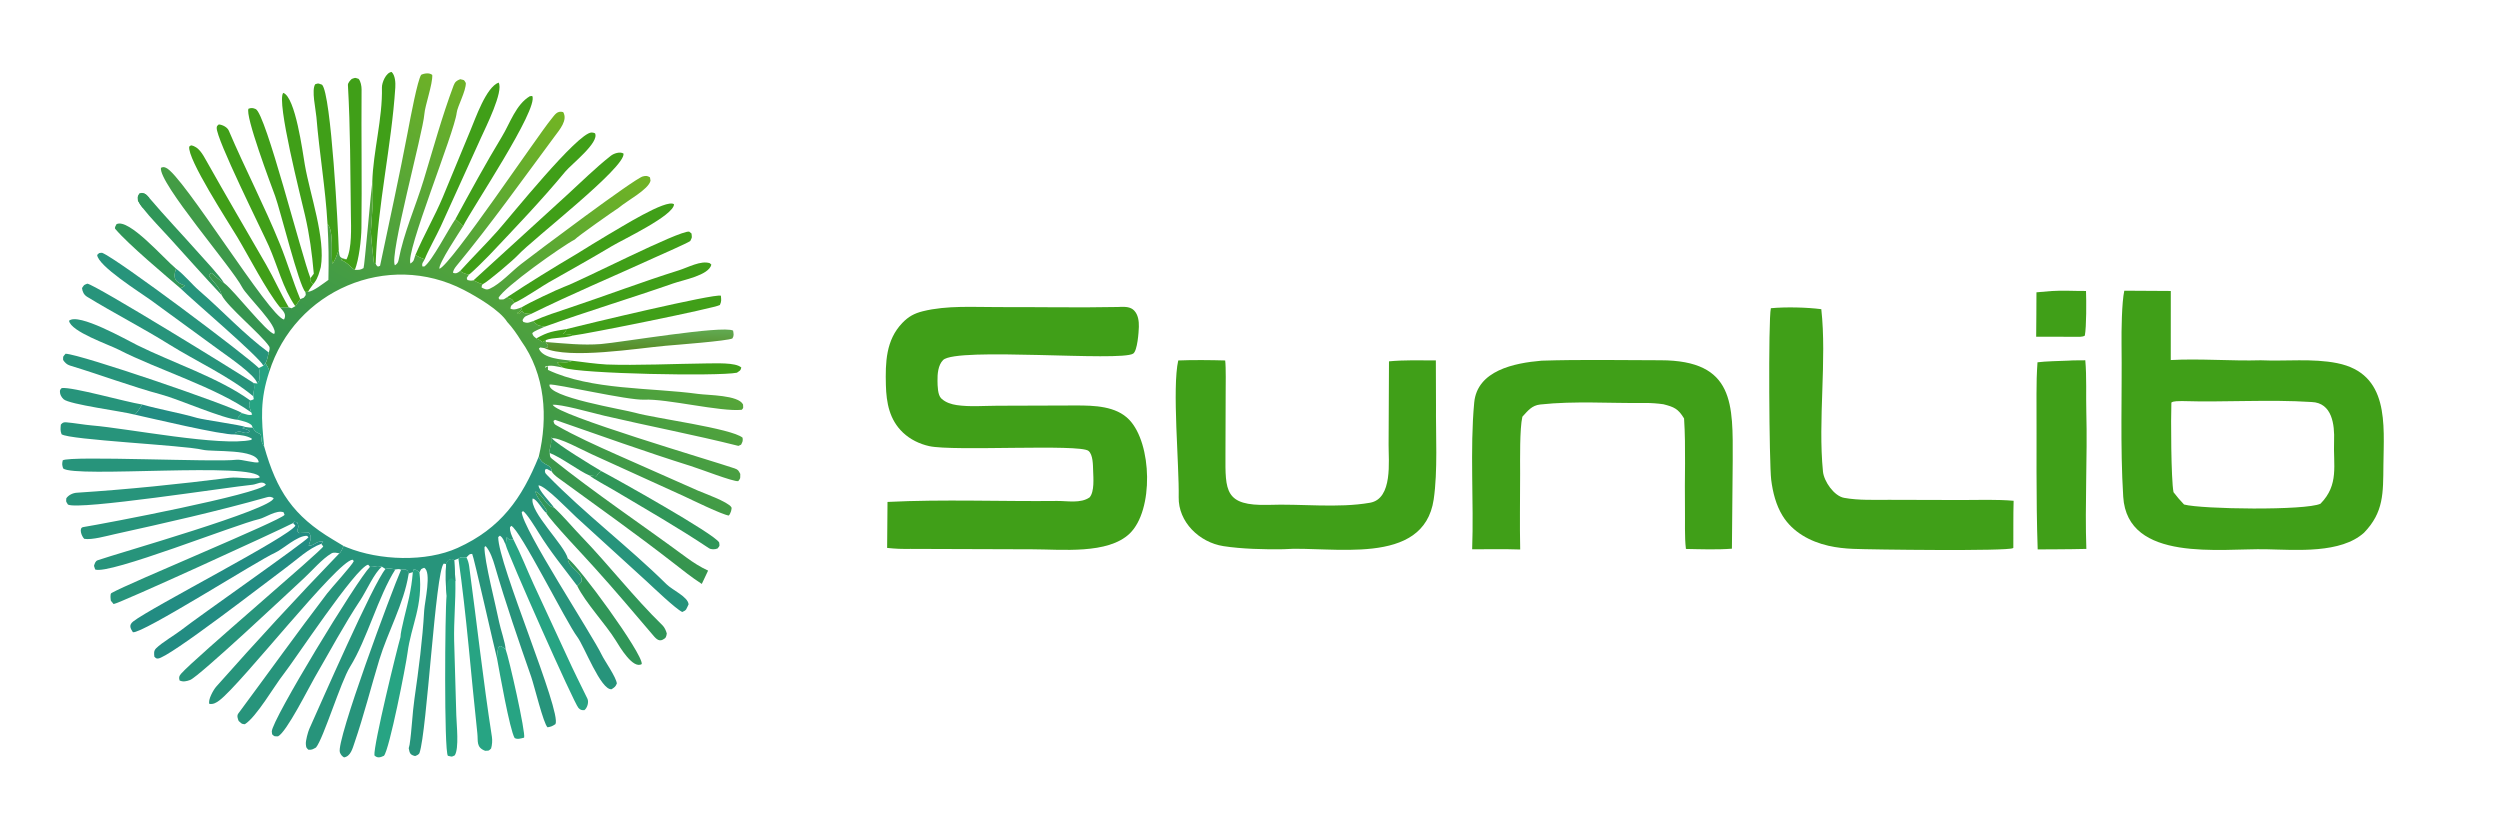<?xml version="1.0" encoding="utf-8" ?><svg xmlns="http://www.w3.org/2000/svg" xmlns:xlink="http://www.w3.org/1999/xlink" width="1497" height="500" viewBox="0 0 1497 500"><path fill="#409F18" transform="scale(2.688 2.688)" d="M473.224 64.759L483.585 64.821L483.576 80.207C489.959 79.842 497.141 80.456 503.617 80.258C509.151 80.51 515.195 79.804 520.637 80.896C532.318 83.239 531.043 94.547 530.947 103.599C530.881 109.836 531.057 114.083 526.626 118.676C521.451 123.33 511.662 122.508 504.828 122.357C494.845 122.136 473.894 125.378 472.986 110.652C472.287 99.32 472.749 87.923 472.612 76.577C472.577 73.692 472.654 67.388 473.224 64.759ZM484.189 109.648C485.018 110.721 485.601 111.407 486.536 112.389C490.465 113.45 513.632 113.765 516.929 112.213C521.106 107.956 519.752 103.662 519.958 98.247C520.096 94.619 519.54 89.722 514.96 89.557C505.361 88.941 495.658 89.647 486.04 89.344C485.37 89.37 484.188 89.309 483.713 89.671C483.585 93.051 483.634 106.838 484.189 109.648Z"/><path fill="#409F18" transform="scale(2.688 2.688)" d="M249.063 68.388C249.279 68.374 249.495 68.363 249.711 68.359C250.761 68.338 251.857 68.366 252.637 69.161C253.558 70.1 253.736 71.567 253.702 72.824C253.671 73.949 253.388 78.132 252.442 78.768C249.686 80.62 213.035 77.267 210.092 80.209C208.957 81.344 208.818 83.356 208.846 84.868C208.865 85.92 208.869 87.996 209.688 88.76C209.717 88.787 209.747 88.813 209.776 88.84C210.689 89.674 211.946 90.07 213.153 90.246C216.023 90.667 219.232 90.396 222.135 90.385L239.746 90.326C243.759 90.331 248.612 90.438 251.552 93.504C256.65 98.821 257.032 113.671 251.665 118.847C246.803 123.537 236.446 122.366 229.99 122.366L202.827 122.277C200.76 122.304 199.69 122.266 197.624 122.06L197.708 111.815C210.129 111.193 223.046 111.729 235.495 111.597C237.778 111.573 240.733 112.199 242.73 110.798C243.835 109.528 243.569 106.473 243.514 104.816C243.473 103.607 243.499 101.276 242.476 100.441C240.526 98.851 212.39 100.579 207.009 99.385C204.848 98.905 202.78 97.904 201.164 96.376C198.152 93.529 197.446 89.762 197.347 85.78C197.223 80.767 197.329 75.777 201.002 71.948C202.366 70.527 203.673 69.808 205.58 69.335C210.972 67.996 216.893 68.428 222.417 68.411C231.297 68.383 240.186 68.564 249.063 68.388Z"/><defs><linearGradient id="gradient_0" gradientUnits="userSpaceOnUse" x1="128.693" y1="27.524" x2="89.444" y2="95.266"><stop offset="0" stop-color="#72B423"/><stop offset="1" stop-color="#329352"/></linearGradient></defs><path fill="url(#gradient_0)" transform="scale(2.688 2.688)" d="M83.691 58.663C83.855 59.18 83.751 58.988 84.187 59.401C84.324 59.347 84.484 59.284 84.666 59.213C86.532 50.379 89.196 38.065 90.783 29.661C91.533 25.689 93.003 17.953 93.815 16.668C94.5 16.323 95.707 16.157 96.296 16.701C96.409 18.723 94.666 23.542 94.531 25.439C94.239 29.523 86.631 57.192 87.979 59.105C88.413 58.813 88.675 58.537 88.781 57.982C89.968 51.773 92.569 46.081 94.39 40.074C96.516 33.064 98.463 25.951 101.034 19.082C101.359 18.215 101.727 17.953 102.524 17.643C103.555 17.911 103.278 17.68 103.772 18.49C103.812 20.307 101.887 23.733 101.735 25.122C101.253 29.511 90.177 56.487 91.448 58.721C92.299 58.094 92.146 57.946 92.531 56.824C93.291 57.243 93.791 57.453 94.599 57.776C94.142 58.61 93.978 58.575 94.072 59.347L94.536 59.365C96.28 58.091 99.84 51.153 101.449 48.814C101.99 49.3 102.669 49.878 103.165 50.391C102.42 51.599 97.609 58.77 97.884 59.88C100.434 59.06 119.742 30.228 122.835 26.494C123.589 25.584 124.099 24.598 125.454 24.966C126.539 26.761 124.646 28.91 123.509 30.444C116.333 40.121 109.361 49.942 101.683 59.235C101.349 59.64 100.924 60.245 100.927 60.774C101.61 61.023 101.978 60.79 102.554 60.319C102.961 60.867 103.777 60.998 104.458 61.19L103.975 61.925L104.119 62.374C104.734 62.523 104.834 62.555 105.475 62.45C106.214 62.815 106.727 63.089 107.532 63.316C107.297 63.569 107.319 63.7 107.284 64.043C107.959 64.386 108.358 64.66 109.12 64.311C111.463 63.24 113.99 60.445 116.076 58.827C119.391 56.257 141.364 39.747 143.21 39.299C143.914 39.129 144.179 39.133 144.794 39.507L144.916 40.266C144.432 42.241 139.797 44.63 137.836 46.283C136.81 46.935 128.573 52.721 128.041 53.358C125.227 54.818 112.218 64.004 111.053 66.37L111.261 66.706C112.366 66.694 111.996 66.827 112.886 66.262C114.218 66.747 113.948 66.428 114.586 67.46C113.845 68.139 113.852 67.92 113.698 68.742C114.509 69.199 115.545 68.712 116.32 68.395C116.22 69.027 115.848 69.5 115.223 69.72C115.321 69.805 115.407 69.893 115.516 69.951L116.369 69.192L116.334 69.422C116.829 69.933 117.584 69.882 118.311 69.93C117.145 70.47 116.909 70.335 116.398 71.319L116.576 71.722C117.584 72.035 117.546 71.946 118.704 71.56C120.306 72.846 119.588 72.374 121.355 72.768C120.467 73.219 118.993 73.693 118.573 74.219C118.729 74.868 118.95 74.973 119.475 75.386C120.13 75.695 120.301 75.768 120.86 76.23L121.638 75.749L121.564 76.189L122.092 76.968L121.985 77.396L121.282 77.55L120.347 77.403L120.047 77.651C120.912 79.894 125.293 80.115 127.494 80.364C125.997 81.093 124.758 80.401 124.142 80.793C124.629 81.381 124.839 81.498 125.478 81.918C124.131 81.669 122.692 81.206 121.47 81.661L121.4 81.923L122.059 81.582L122.067 82.402C131.645 86.937 145.071 86.32 155.507 87.751C157.829 88.07 164.482 87.989 165.529 90.107C165.548 90.94 165.679 90.795 165.244 91.287C160.561 91.787 148.49 88.79 143.51 89.033C139.882 89.21 123.728 85.445 122.419 85.665C121.79 88.475 138.901 91.197 141.571 91.968C145.658 93.148 163.012 95.428 165.422 97.503C165.524 98.256 165.435 98.376 165.091 99.058C164.93 99.131 164.731 99.221 164.494 99.329C154.742 96.878 144.347 94.886 134.607 92.608C131.689 91.925 124.83 89.945 123.023 90.182L123.143 90.195C124.033 92.463 158.728 102.653 163.643 104.343C164.476 104.63 164.516 104.846 164.909 105.575C164.873 106.689 165.032 106.4 164.461 107.186C163.34 107.335 156.15 104.524 153.857 103.806C143.818 100.664 133.605 96.973 123.642 93.524C123.486 93.635 123.369 93.718 123.291 93.773C123.465 94.412 123.417 94.443 124.019 94.788C128.158 97.159 132.923 99.29 137.251 101.225L155.519 109.312C156.746 109.85 162.107 111.748 162.918 112.978C163.115 113.277 162.754 114.442 162.35 114.845C160.902 114.67 154.035 111.314 152.376 110.54L131.718 101.144C130.008 100.383 124.309 97.27 122.964 97.648L122.769 97.403C122.851 99.402 122.626 99.1 122.312 100.839L122.466 100.91C122.539 101.56 122.415 101.765 122.949 102.192C132.625 109.922 142.924 116.824 152.89 124.175C154.377 125.272 156.066 126.35 157.742 127.112C157.278 128.105 156.818 129.099 156.337 130.084C154.121 128.658 151.968 126.924 149.882 125.304C141.513 118.802 132.871 112.673 124.308 106.433C123.912 106.144 123.095 105.487 122.942 105.044C122.725 103.127 120.977 104.022 120.02 101.72C122.125 92.932 121.474 83.411 116.054 75.865C115.187 74.454 114.132 72.928 113 71.731C111.36 69.091 106.179 66.066 103.339 64.594C86.336 55.779 65.657 64.699 59.953 82.893C60.009 82.172 59.505 81.529 59.117 80.897C59.574 80.278 59.617 79.41 59.858 78.618L59.884 78.533C60.001 78.036 60.216 77.539 59.932 77.124C58.011 74.323 50.732 68.4 49.399 65.776C48.986 64.059 47.724 63.002 46.542 61.469C46.743 61.053 46.742 61.02 47.13 60.8C48.175 61.75 48.779 62.277 49.939 63.072L50.086 63.185C52.223 64.862 59.532 74.215 61.08 74.383C62.208 72.82 54.922 65.906 53.94 63.987C51.71 59.63 35.298 40.786 35.851 37.377C36.346 37.179 36.477 37.172 36.977 37.38C40.699 38.936 60.037 70.619 63.276 71.186C63.891 70.007 63.127 69.346 62.371 68.464C62.9 68.416 63.768 68.458 64.328 68.468L64.962 68.671L65.782 68.215L66.887 66.629C66.998 66.611 67.546 66.37 67.686 66.311C68.23 65.576 68.151 65.903 68.026 65.032L68.625 64.995C69.791 64.956 72.062 63.112 73.159 62.354C73.253 57.823 73.216 54.453 72.957 49.897C74.417 51.403 73.691 56.747 74.043 58.747C74.671 58.073 75.123 56.585 75.466 55.67C75.671 57.251 75.492 57.381 77.193 57.768L76.199 57.657L75.973 57.901C77.66 58.624 77.996 59.536 79.053 60.114C79.944 60.121 80.229 60.168 80.984 59.725C81.2 59.38 82.646 42.563 82.937 40.502C83.304 44.44 82.831 47.749 82.616 51.634C82.589 52.128 83.225 58.362 83.306 58.543L83.691 58.663Z"/><path fill="#409F18" transform="scale(2.688 2.688)" d="M262.476 80.299C265.537 80.163 269.884 80.209 272.935 80.301C273.123 81.92 273.042 85.95 273.038 87.741L272.993 101.226C272.962 109.368 272.786 112.725 282.536 112.472C289.834 112.194 298.049 113.249 305.2 111.994C310.312 111.097 309.309 102.662 309.335 99.037L309.421 80.496C312.729 80.174 316.504 80.277 319.862 80.29L319.894 90.349C319.831 96.731 320.31 104.922 319.385 111.233C317.158 126.433 296.489 121.545 285.852 122.351C281.635 122.42 276.608 122.29 272.542 121.661C267.157 120.828 262.467 116.263 262.574 110.75C262.71 103.714 261.081 86.429 262.476 80.299Z"/><path fill="#409F18" transform="scale(2.688 2.688)" d="M343.432 80.347C352.156 80.064 361.192 80.242 369.916 80.254C386.509 80.275 386.019 90.127 385.993 102.657L385.815 122.229C382.642 122.486 378.792 122.352 375.569 122.287C375.24 119.604 375.402 116.027 375.356 113.277C375.244 106.713 375.581 99.737 375.157 93.216C373.836 91.038 372.917 90.657 370.539 90.051C369.283 89.875 367.807 89.757 366.521 89.773C358.763 89.869 350.818 89.275 343.11 90.109C341.227 90.313 340.341 91.523 339.135 92.832C338.52 95.514 338.634 102.406 338.635 105.387C338.637 110.966 338.529 116.843 338.649 122.41C335.113 122.292 331.493 122.35 327.949 122.366C328.343 111.909 327.429 100.102 328.407 89.684C329.078 82.545 337.282 80.868 343.432 80.347Z"/><path fill="#409F18" transform="scale(2.688 2.688)" d="M394.493 68.661C397.766 68.348 402.493 68.454 405.727 68.875C406.991 80.247 404.952 93.535 406.099 105.048C406.317 107.236 408.562 110.5 410.819 110.907C414.139 111.505 417.561 111.327 420.909 111.346L436.974 111.388C440.677 111.376 444.958 111.237 448.57 111.557C448.472 114.922 448.529 118.645 448.506 122.043C448.473 122.065 448.44 122.088 448.406 122.109C447.255 122.82 416.661 122.441 412.796 122.268C410.963 122.186 409.123 121.994 407.333 121.583C403.249 120.647 399.355 118.555 397.108 114.91C395.622 112.5 394.919 109.668 394.565 106.884C394.12 103.386 393.883 71.264 394.493 68.661Z"/><path fill="#27947B" transform="scale(2.688 2.688)" d="M120.02 101.72C120.977 104.022 122.725 103.127 122.942 105.044L121.835 104.463L121.424 104.6C121.35 105.213 121.392 105.335 121.875 105.83C130.242 114.43 139.936 121.717 148.495 130.164C149.821 131.473 153.259 132.946 153.396 134.628C152.814 135.78 153.004 135.887 151.987 136.336C150.485 135.62 145.596 130.929 144.081 129.531L128.337 115.172C126.736 113.705 121.517 108.215 119.968 108.113C119.98 109.299 122.623 111.881 123.406 113.056C121.456 112.657 121.44 110.722 119.304 109.458C119.343 110.789 121.835 113.247 121.898 114.063L121.664 114.244C120.733 113.473 119.552 111.121 118.65 111.064C117.972 114.029 125.766 121.442 126.493 124.414C126.569 126.615 130.038 127.511 129.516 129.614C129.302 129.84 128.827 130.38 128.587 130.513C125.605 126.539 122.589 122.894 119.968 118.631C119.392 117.694 117.307 114.315 116.524 113.86L116.227 114.071C116.348 117.675 131.951 141.473 134.05 145.886C134.653 147.155 137.292 150.885 137.412 152.263C137.111 152.996 136.91 153.091 136.239 153.541C133.84 153.794 130.15 143.936 128.614 141.898C126.073 138.526 115.832 117.889 113.884 117.138L113.61 117.471C113.544 118.454 114.001 119.302 114.387 120.213L113.52 120.262L112.873 119.681L112.645 121.365C112.209 120.427 112.136 119.877 111.366 119.325L110.989 119.643C110.899 125.512 125.187 158.629 123.734 161.314C122.972 161.798 122.863 161.855 121.978 162.022C121.074 161.262 119.016 152.729 118.333 150.773C115.483 142.601 112.642 134.395 110.235 126.077C109.835 124.679 109.173 122.742 108.192 121.661L107.933 121.847C107.817 124.714 110.565 135.335 111.203 138.637C111.469 140.019 112.57 143.209 112.639 144.636C112.227 144.331 111.958 144.103 111.474 143.909L111.017 144.163C110.792 145.172 110.746 145.566 110.707 146.599C110.166 144.626 105.514 123.86 105.189 123.39C104.459 123.418 104.592 123.519 103.907 124.172C103.034 124.156 102.747 123.998 102.119 124.432L101.178 124.798C100.459 124.454 100.763 124.49 99.92 124.778C99.692 125.076 99.498 125.28 99.385 125.641L98.848 125.554C97.001 127.35 95.112 162.915 93.455 167.721C93.321 168.107 92.79 168.306 92.467 168.426C91.351 168.143 91.266 167.816 91.049 166.678L91.242 165.908C91.749 162.598 91.841 159.047 92.325 155.679C93.267 149.137 94.125 142.568 94.499 135.966C94.604 134.1 96.21 127.311 94.474 126.484C93.64 126.859 93.909 126.629 93.445 127.512C92.723 126.956 92.911 126.929 92.13 126.872L91.963 127.471L91.195 127.677L91.003 128.013L90.884 127.25C90.26 126.697 90.431 126.868 89.348 126.92C88.906 126.686 88.582 126.79 88.072 126.853C87.301 126.704 86.626 126.502 85.88 126.755L85.082 126.241C83.711 125.893 83.817 126.312 82.403 126.298C82.335 126.101 82.157 125.956 82.002 125.791C79.207 126.43 65.626 147.099 63.128 150.241C61.192 152.677 57.113 159.756 54.539 161.336C53.721 161.264 53.913 161.23 53.167 160.61C52.974 160.112 52.706 159.46 53.081 158.954C59.695 150.039 66.157 141.015 72.888 132.182C73.778 131.014 78.463 125.902 78.821 124.982L78.537 124.682C75.136 124.94 53.703 152.429 48.856 156.04C48.155 156.562 47.523 156.931 46.638 156.805C46.28 155.902 47.556 153.654 48.165 152.967C57.095 142.9 66.254 132.938 75.6 123.263C76.006 122.98 76.315 122.125 76.54 121.629L77.279 121.939C84.503 124.882 94.891 125.251 101.936 122.06C111.591 117.687 116.256 111.024 120.02 101.72Z"/><path fill="#27947B" transform="scale(2.688 2.688)" d="M65.295 116.525C62.025 118.229 26.358 134.544 25.306 134.565L24.698 133.828C24.662 133.561 24.457 132.324 24.829 132.112C28.945 129.766 62.507 115.976 63.395 114.697L63.174 114.116C61.6 113.52 59.046 115.346 57.713 115.642C52.691 116.756 24.183 128.136 21.196 126.858L20.941 126.054C21.092 125.558 21.228 124.993 21.772 124.802C26.093 123.286 60.883 113.398 60.948 110.961C60.486 110.691 60.087 110.594 59.53 110.751C48.319 113.92 36.93 116.47 25.558 118.991C23.739 119.394 20.48 120.326 18.769 120.035C18.17 119.488 17.491 117.586 18.535 117.418C23.376 116.636 57.568 110.118 59.231 107.974C58.464 106.968 57.218 107.888 56.272 107.981C50.724 108.525 17.539 113.698 15.139 112.404C14.645 111.57 14.719 111.921 14.776 110.993C15.293 110.258 16.227 109.821 17.105 109.764C28.507 109.027 39.864 107.858 51.203 106.428C52.98 106.204 56.868 106.923 57.884 106.323C56.781 102.818 16.528 106.537 14.057 104.342C13.818 103.506 13.8 103.398 13.974 102.549C15.637 101.468 48.216 103.017 52.654 102.419C53.807 102.263 56.957 103.305 57.638 102.953C57.179 99.871 47.407 100.741 45.139 100.189C40.961 99.17 15.379 98.006 13.715 96.736C13.404 95.89 13.482 95.509 13.548 94.599C13.88 94.224 14.089 94.022 14.711 94.072C16.474 94.215 18.802 94.636 20.508 94.777C28.359 95.425 49.257 99.545 56.01 97.99L56.096 97.7C54.818 97.001 53.757 96.961 52.314 96.784L52.369 96.451C53.85 95.522 54.167 97.06 55.676 96.143C55.379 95.704 54.602 95.598 53.959 95.365L54.589 95.108C54.993 95.161 55.97 95.324 56.308 95.248C57.008 96.686 57.976 96.428 58.084 96.876C58.428 98.302 57.99 98.125 58.856 99.49C61.634 109.332 65.304 114.923 74.196 120.217L76.54 121.629C76.315 122.125 76.006 122.98 75.6 123.263C74.994 123.175 74.382 122.958 73.82 123.289C71.787 124.484 69.569 127.09 67.814 128.715C64.469 131.813 44.303 150.761 42.345 151.48C41.551 151.772 40.799 151.958 40.008 151.59C39.818 150.932 39.856 150.635 40.374 150.046C43.416 146.588 71.795 122.579 72.008 121.722L71.568 121.146L71.997 120.645C70.422 120.413 69.953 121.682 68.766 121.537C69.108 120.485 69.528 119.616 68.821 118.649C68.061 118.663 67.352 118.701 66.594 118.749C65.661 117.967 66.969 117.852 66.183 116.353L65.537 116.219L65.295 116.525Z"/><path fill="#409F18" transform="scale(2.688 2.688)" d="M460.725 80.341C461.703 80.256 463.495 80.282 464.538 80.261C464.864 83.95 464.666 88.071 464.765 91.8C465.03 101.778 464.419 112.378 464.772 122.279C462.603 122.349 460.318 122.341 458.138 122.368L453.93 122.391C453.534 110.897 453.731 99.329 453.666 87.826C453.653 85.464 453.723 83.066 453.889 80.71C455.671 80.472 458.824 80.421 460.725 80.341Z"/><path fill="#228C82" transform="scale(2.688 2.688)" d="M65.295 116.525L65.537 116.219L66.183 116.353C66.969 117.852 65.661 117.967 66.594 118.749C67.352 118.701 68.061 118.663 68.821 118.649C69.528 119.616 69.108 120.485 68.766 121.537C69.953 121.682 70.422 120.413 71.997 120.645L71.568 121.146C68.787 122.12 66.133 124.674 63.755 126.421C59.691 129.406 37.51 146.658 35.17 146.702C34.747 146.71 34.686 146.576 34.389 146.299C34.322 145.608 34.2 144.998 34.78 144.42C36.097 143.11 39.186 141.306 40.48 140.281C43.843 137.614 68.081 120.674 68.716 119.69L68.415 119.372C66.294 119.23 62.985 122.372 61.294 123.125C57.39 124.863 31.631 141.285 29.604 140.837C28.986 139.919 28.691 139.221 29.669 138.444C33.486 135.412 64.823 119.355 65.806 117.085L65.295 116.525Z"/><path fill="#27947B" transform="scale(2.688 2.688)" d="M89.348 126.92C90.431 126.868 90.26 126.697 90.884 127.25L91.003 128.013C89.983 134.393 86.364 140.827 84.497 146.974C82.631 153.115 81.059 159.377 78.972 165.465C78.537 166.735 78.109 168.498 76.635 168.723C76.161 168.431 75.913 168.127 75.715 167.603C74.785 165.145 87.381 131.372 89.348 126.92Z"/><path fill="#27947B" transform="scale(2.688 2.688)" d="M85.88 126.755C86.626 126.502 87.301 126.704 88.072 126.853C84.286 132.767 81.743 142.49 77.978 148.543C75.895 151.892 72.053 164.528 70.397 166.52C69.709 166.894 69.45 167.101 68.686 167.008C68.181 166.49 68.225 166.586 68.135 165.787C68.052 165.049 68.627 162.985 68.901 162.379C71.326 157.009 83.176 129.853 85.88 126.755Z"/><path fill="#27947B" transform="scale(2.688 2.688)" d="M82.403 126.298C83.817 126.312 83.711 125.893 85.082 126.241C83.44 127.51 81.606 131.649 80.344 133.574C76.644 139.151 73.483 145.11 70.137 150.855C68.707 153.31 63.862 163.065 61.93 164.036C60.983 163.99 61.243 164.14 60.624 163.581C60.582 163.374 60.551 163.173 60.547 162.961C60.503 160.426 79.532 129.212 82.403 126.298Z"/><path fill="#27947B" transform="scale(2.688 2.688)" d="M56.422 88.279C51.196 83.898 43.615 80.425 37.784 76.787C31.798 73.053 25.424 69.79 19.421 66.122C18.686 65.673 18.359 64.987 18.271 64.166C18.849 63.355 18.555 63.581 19.44 63.191C20.948 63.232 53.194 83.111 56.542 85.346C56.784 87.044 56.391 87.172 56.422 88.279Z"/><path fill="#27947B" transform="scale(2.688 2.688)" d="M57.312 85.438C56.935 83.552 50.652 79.326 48.816 77.969L33.484 66.778C31.044 65.034 21.847 59.249 21.644 56.793C22.222 56.256 21.934 56.387 22.738 56.312C26.126 57.61 54.977 79.296 57.672 81.996C57.962 83.215 57.878 83.618 57.719 84.832L57.312 85.438Z"/><path fill="#27947B" transform="scale(2.688 2.688)" d="M55.965 91.871C48.182 86.29 35.098 82.345 26.452 77.903C24.195 76.743 15.78 73.884 15.379 71.455C17.454 69.603 28.083 75.654 30.631 76.919C38.354 80.752 48.814 84.193 55.723 89.2C55.34 90.572 55.515 90.345 55.965 91.871Z"/><path fill="#409F18" transform="scale(2.688 2.688)" d="M105.475 62.45L126.216 43.527C129.447 40.575 132.632 37.411 136.063 34.709C136.743 34.173 138.086 33.714 138.897 34.203C139.456 37.267 118.721 53.221 115.371 56.839C114.362 57.929 108.784 62.695 107.532 63.316C106.727 63.089 106.214 62.815 105.475 62.45Z"/><path fill="#409F18" transform="scale(2.688 2.688)" d="M457.015 64.832C459.352 64.659 462.262 64.846 464.696 64.821C464.778 67.058 464.809 72.72 464.434 74.756C463.94 75.122 462.917 75.021 462.24 75.025L453.594 75.011C453.657 71.755 453.62 68.395 453.656 65.119L457.015 64.832Z"/><path fill="#409F18" transform="scale(2.688 2.688)" d="M102.554 60.319C105.266 57.301 108.166 54.467 110.858 51.433C113.786 48.134 128.622 29.624 131.769 29.516C132.046 29.506 132.3 29.588 132.552 29.694C133.581 31.729 127.295 36.576 125.934 38.221C120.597 44.668 114.779 50.735 109.032 56.815C108.263 57.627 105.186 60.688 104.458 61.19C103.777 60.998 102.961 60.867 102.554 60.319Z"/><path fill="#27A483" transform="scale(2.688 2.688)" d="M102.119 124.432C102.747 123.998 103.034 124.156 103.907 124.172C104.256 124.841 104.42 125.445 104.521 126.188C106.235 138.839 107.617 151.533 109.583 164.153C109.707 164.949 109.631 165.985 109.398 166.75C108.75 167.342 109.035 167.186 108.078 167.255C106.032 166.479 106.531 165.143 106.338 163.369C104.938 150.541 103.944 137.168 102.119 124.432Z"/><path fill="#27A483" transform="scale(2.688 2.688)" d="M91.963 127.471L92.13 126.872C92.911 126.929 92.723 126.956 93.445 127.512C94.29 134.973 91.572 139.341 90.787 145.426C90.437 148.19 86.75 166.984 85.535 168.361C84.742 168.742 84.067 168.944 83.408 168.28C83.187 165.966 88.437 144.59 89.216 141.919C89.175 140.645 90.79 134.778 91.129 133.101C91.554 130.999 91.768 129.734 91.963 127.471Z"/><path fill="#409F18" transform="scale(2.688 2.688)" d="M65.782 68.215C62.962 64.118 61.872 59.277 59.87 54.772C58.333 51.313 48.137 30.939 48.274 28.46C48.297 28.043 48.435 27.993 48.731 27.721C49.551 27.776 50.638 28.333 50.961 29.089C54.575 37.558 58.891 45.832 62.356 54.365C63.991 58.392 65.197 62.544 66.887 66.629L65.782 68.215Z"/><path fill="#409F18" transform="scale(2.688 2.688)" d="M92.531 56.824C94.466 52.272 96.886 48.109 98.602 44.011L104.787 29.069C105.934 26.354 108.292 19.422 111.076 18.399C112.242 20.311 108.186 28.384 107.195 30.587L98.188 50.424C97.307 52.345 95.233 56.082 94.599 57.776C93.791 57.453 93.291 57.243 92.531 56.824Z"/><path fill="#409F18" transform="scale(2.688 2.688)" d="M77.193 57.768L77.229 57.697C78.414 55.266 78.206 50.732 78.168 47.966C78.035 38.3 78.055 28.586 77.505 18.941C77.478 18.468 78.029 17.878 78.368 17.579C79.31 17.274 78.932 17.277 79.878 17.564C80.358 18.088 80.553 19.222 80.547 19.921C80.469 30.206 80.642 40.52 80.517 50.8C80.486 53.352 79.959 57.858 79.053 60.114C77.996 59.536 77.66 58.624 75.973 57.901L76.199 57.657L77.193 57.768Z"/><path fill="#27A483" transform="scale(2.688 2.688)" d="M112.645 121.365L112.873 119.681L113.52 120.262L114.387 120.213C116.118 123.636 117.291 126.685 118.851 130.1L126.293 146.171C127.742 149.363 129.317 152.502 130.858 155.648C131.214 156.375 130.851 157.716 130.163 158.206C129.518 158.204 129.338 158.175 128.872 157.72C127.911 156.781 113.221 123.67 112.645 121.365Z"/><path fill="#409F18" transform="scale(2.688 2.688)" d="M68.026 65.032C66.65 63.836 62.383 46.623 61.298 43.691C60.368 41.179 54.512 25.649 55.367 24.209C56.031 24.009 56.297 24.013 56.96 24.296C59.189 25.247 67.106 56.705 69.163 61.967C69.118 62.781 69.136 62.543 69.742 63.343C69.385 63.837 68.896 64.47 68.625 64.995L68.026 65.032Z"/><path fill="#309658" transform="scale(2.688 2.688)" d="M121.664 114.244L121.898 114.063C121.835 113.247 119.343 110.789 119.304 109.458C121.44 110.722 121.456 112.657 123.406 113.056C125.522 115.012 127.478 117.395 129.496 119.489C135.702 125.929 141.198 133.083 147.594 139.316C148.036 139.747 148.385 140.523 148.538 141.122C148.407 141.865 148.401 142.123 147.598 142.522C146.647 142.995 145.944 142.053 145.291 141.286C141.08 136.341 136.88 131.37 132.523 126.549C130.452 124.188 122.903 116.338 121.664 114.244Z"/><path fill="#409F18" transform="scale(2.688 2.688)" d="M62.371 68.464C59.243 64.578 55.477 57.192 52.861 52.817C50.847 49.448 41.656 35.345 42.158 32.648L42.553 32.377C44.277 32.646 45.199 34.455 45.986 35.844C50.346 43.599 54.839 51.268 59.288 58.97C61.074 62.062 62.485 65.331 64.328 68.468C63.768 68.458 62.9 68.416 62.371 68.464Z"/><path fill="#27947B" transform="scale(2.688 2.688)" d="M53.011 93.516C49.881 93.365 39.782 88.93 36.011 87.915C29.356 86.124 22.217 83.44 15.571 81.428C14.902 81.225 14.431 80.762 14.059 80.186C14.07 79.242 13.965 79.582 14.611 78.799C17.955 78.905 51.371 90.353 54.018 92.063L53.48 92.29L53.519 92.45C52.973 93.073 52.984 92.862 53.011 93.516Z"/><path fill="#409F18" transform="scale(2.688 2.688)" d="M135.589 52.215C137.886 50.931 148.497 44.181 150.149 45.507C150.101 48.026 138.758 53.355 136.273 54.847C132.023 57.4 127.585 59.862 123.269 62.321C120.762 63.661 116.923 66.438 114.586 67.46C113.948 66.428 114.218 66.747 112.886 66.262C117.969 62.897 123.15 59.714 128.395 56.608C130.768 55.111 133.186 53.666 135.589 52.215Z"/><path fill="#409F18" transform="scale(2.688 2.688)" d="M69.903 60.967C69.5 56.386 68.959 52.372 67.947 47.966C67.079 44.19 61.512 22.446 63.102 20.687C65.816 21.641 67.41 33.829 67.914 36.743C69.062 43.373 72.545 52.999 71.468 59.498C71.087 60.781 70.862 61.86 70.067 62.93L69.958 63.078C69.882 63.18 69.825 63.249 69.742 63.343C69.136 62.543 69.118 62.781 69.163 61.967L69.903 60.967Z"/><path fill="#409F18" transform="scale(2.688 2.688)" d="M116.32 68.395C117.824 67.444 124.186 64.449 125.633 63.915C129.779 62.387 151.204 51.349 153.521 51.597L154.047 52.019C154.143 53.1 154.222 52.699 153.774 53.683C153.19 54.141 147.248 56.736 146.088 57.267C136.796 61.52 127.481 65.409 118.311 69.93C117.584 69.882 116.829 69.933 116.334 69.422L116.369 69.192L115.516 69.951C115.407 69.893 115.321 69.805 115.223 69.72C115.848 69.5 116.22 69.027 116.32 68.395Z"/><path fill="#409F18" transform="scale(2.688 2.688)" d="M82.937 40.502C83.112 33.858 85.25 26.348 85.08 19.508C85.053 18.438 85.96 16.18 87.234 16.026C88.045 16.777 88.128 18.444 88.06 19.503C87.237 32.374 84.114 45.794 83.691 58.663L83.306 58.543C83.225 58.362 82.589 52.128 82.616 51.634C82.831 47.749 83.304 44.44 82.937 40.502Z"/><path fill="#27A483" transform="scale(2.688 2.688)" d="M99.385 125.641C99.498 125.28 99.692 125.076 99.92 124.778C100.763 124.49 100.459 124.454 101.178 124.798C101.249 126.369 101.335 127.899 101.446 129.467C101.523 133.946 101.073 138.448 101.169 142.694L101.65 159.348C101.707 161.457 102.304 166.733 101.304 168.271C100.49 168.662 100.798 168.578 99.773 168.368C98.904 167.276 99.128 136.24 99.479 132.741C99.295 131.025 99.234 127.312 99.385 125.641Z"/><path fill="#27947B" transform="scale(2.688 2.688)" d="M99.385 125.641C99.498 125.28 99.692 125.076 99.92 124.778C100.763 124.49 100.459 124.454 101.178 124.798C101.249 126.369 101.335 127.899 101.446 129.467L100.684 128.815C99.209 128.952 99.541 131.402 99.479 132.741C99.295 131.025 99.234 127.312 99.385 125.641Z"/><path fill="#409F18" transform="scale(2.688 2.688)" d="M72.957 49.897C72.518 41.979 71.13 34.008 70.488 26.095C70.347 24.359 69.343 20.033 70.224 18.762C71.064 18.5 70.791 18.562 71.742 18.871C73.787 20.947 75.341 51.164 75.466 55.67C75.123 56.585 74.671 58.073 74.043 58.747C73.691 56.747 74.417 51.403 72.957 49.897Z"/><path fill="#409F18" transform="scale(2.688 2.688)" d="M118.704 71.56C121.304 70.376 124.264 69.438 126.988 68.526C135.079 65.819 143.055 62.78 151.197 60.227C153.249 59.584 156.177 57.951 158.136 58.638L158.468 58.963C157.87 61.351 152.239 62.344 149.96 63.141C140.452 66.464 130.827 69.349 121.355 72.768C119.588 72.374 120.306 72.846 118.704 71.56Z"/><defs><linearGradient id="gradient_1" gradientUnits="userSpaceOnUse" x1="142.677" y1="73.709" x2="142.623" y2="77.969"><stop offset="0" stop-color="#60A74E"/><stop offset="1" stop-color="#578C27"/></linearGradient></defs><path fill="url(#gradient_1)" transform="scale(2.688 2.688)" d="M121.564 76.189C125.647 76.501 129.802 76.965 133.885 76.639C138.184 76.295 160.907 72.437 163.312 73.644C163.423 74.384 163.551 74.759 163.161 75.39C162.151 75.949 150.413 76.837 148.27 77.026C142.016 77.579 126.822 80.076 121.282 77.55L121.985 77.396L122.092 76.968L121.564 76.189Z"/><path fill="#409F18" transform="scale(2.688 2.688)" d="M101.449 48.814C104.813 42.618 108.182 36.439 111.831 30.405C113.626 27.437 114.929 23.272 118.032 21.434L118.573 21.378C120.035 24.3 105.001 46.605 103.165 50.391C102.669 49.878 101.99 49.3 101.449 48.814Z"/><path fill="#409F18" transform="scale(2.688 2.688)" d="M127.494 80.364C129.958 80.67 132.67 81.057 135.124 81.199C141.682 81.445 150.542 81.034 157.367 80.959C159.295 80.98 163.876 80.671 165.142 81.877C164.911 82.657 164.944 82.444 164.165 83.028C160.071 83.859 129.332 83.289 125.478 81.918C124.839 81.498 124.629 81.381 124.142 80.793C124.758 80.401 125.997 81.093 127.494 80.364Z"/><path fill="#409F18" transform="scale(2.688 2.688)" d="M126.191 73.31C130.218 72.276 159.253 65.327 160.591 65.874C160.671 66.804 160.745 67.113 160.364 67.947C159.265 68.651 130.386 74.465 127.667 74.739C127.03 74.437 126.155 74.428 125.436 74.371C125.884 74.025 126.023 73.876 126.191 73.31Z"/><path fill="#309658" transform="scale(2.688 2.688)" d="M133.965 104.953C137.23 106.665 159.225 118.953 160.213 120.854C160.297 121.791 160.396 121.455 159.847 122.186C159.246 122.42 158.432 122.459 157.894 122.1C150.994 117.49 143.809 113.393 136.677 109.147C135.657 108.539 132.066 106.605 131.354 105.937C131.901 105.967 132.352 106.014 132.895 106.08C133.196 105.494 133.271 105.4 133.831 105.038L133.965 104.953Z"/><path fill="#27947B" transform="scale(2.688 2.688)" d="M39.222 59.86C41.092 61.237 42.679 63.287 44.4 64.772C49.648 69.3 54.314 74.443 59.884 78.533L59.858 78.618C59.617 79.41 59.574 80.278 59.117 80.897L58.672 81.474C57.843 79.573 42.82 66.818 40.16 64.2C40.645 64.062 40.826 63.9 41.235 63.618C39.059 62.933 38.42 61.966 39.222 59.86Z"/><path fill="#309658" transform="scale(2.688 2.688)" d="M31.728 46.246C31.289 45.695 31.081 45.312 30.733 44.7C30.7 43.666 30.59 43.989 31.038 43.139L31.617 42.974C32.462 43.116 32.664 43.442 33.255 44.091C36.817 48.272 40.616 52.268 44.258 56.371C45.72 58.018 48.835 61.315 49.939 63.072C48.779 62.277 48.175 61.75 47.13 60.8C46.742 61.02 46.743 61.053 46.542 61.469C47.724 63.002 48.986 64.059 49.399 65.776C45.521 61.626 41.72 57.385 37.917 53.166C35.875 50.901 33.594 48.63 31.728 46.246Z"/><path fill="#309658" transform="scale(2.688 2.688)" d="M31.728 46.246C31.289 45.695 31.081 45.312 30.733 44.7C30.7 43.666 30.59 43.989 31.038 43.139L31.617 42.974C32.462 43.116 32.664 43.442 33.255 44.091C32.96 45.171 32.603 45.53 31.728 46.246Z"/><path fill="#309658" transform="scale(2.688 2.688)" d="M126.493 124.414C128.806 125.92 143.244 145.645 142.962 147.928C141.036 149.139 138.094 144.177 137.204 142.725C134.986 139.106 130.346 134.191 128.587 130.513C128.827 130.38 129.302 129.84 129.516 129.614C130.038 127.511 126.569 126.615 126.493 124.414Z"/><path fill="#228C82" transform="scale(2.688 2.688)" d="M31.676 90.113C35.568 91.218 40.021 91.972 43.884 93.095C45.346 93.52 54.105 94.755 54.589 95.108L53.959 95.365C54.602 95.598 55.379 95.704 55.676 96.143C54.167 97.06 53.85 95.522 52.369 96.451L52.314 96.784C49.471 96.958 33.571 93.141 29.983 92.362C30.418 92.164 31.343 90.614 31.676 90.113Z"/><path fill="#27A483" transform="scale(2.688 2.688)" d="M110.707 146.599C110.746 145.566 110.792 145.172 111.017 144.163L111.474 143.909C111.958 144.103 112.227 144.331 112.639 144.636C113.365 146.522 117.158 163.314 116.753 164.326C116.01 164.503 115.31 164.771 114.645 164.412C113.547 162.582 111.254 149.566 110.707 146.599Z"/><path fill="#27947B" transform="scale(2.688 2.688)" d="M29.983 92.362C27.299 91.622 15.397 90.105 14.159 88.928C13.716 88.508 13.36 87.925 13.35 87.303C13.342 86.835 13.434 86.776 13.753 86.446C16.149 86.152 28.013 89.544 31.676 90.113C31.343 90.614 30.418 92.164 29.983 92.362Z"/><path fill="#309658" transform="scale(2.688 2.688)" d="M40.16 64.2C37.012 61.491 28.613 54.476 25.671 50.987C25.466 50.744 25.785 50.264 25.951 49.942C28.693 48.528 36.499 57.617 39.222 59.86C38.42 61.966 39.059 62.933 41.235 63.618C40.826 63.9 40.645 64.062 40.16 64.2Z"/><path fill="#27A483" transform="scale(2.688 2.688)" d="M59.117 80.897C59.505 81.529 60.009 82.172 59.953 82.893C57.949 88.969 58.185 93.308 58.856 99.49C57.99 98.125 58.428 98.302 58.084 96.876C57.976 96.428 57.008 96.686 56.308 95.248L56.045 94.701C55.32 94.03 54.003 93.788 53.011 93.516C52.984 92.862 52.973 93.073 53.519 92.45L53.48 92.29L54.018 92.063C54.694 92.257 55.582 92.629 56.175 92.348L55.965 91.871C55.515 90.345 55.34 90.572 55.723 89.2C56.127 89.158 56.17 89.113 56.535 88.918L56.422 88.279C56.391 87.172 56.784 87.044 56.542 85.346L57.312 85.438L57.719 84.832C57.878 83.618 57.962 83.215 57.672 81.996L58.672 81.474L59.117 80.897Z"/><path fill="#309658" transform="scale(2.688 2.688)" d="M122.466 100.91L122.312 100.839C122.626 99.1 122.851 99.402 122.769 97.403L122.964 97.648C124.052 98.979 132.014 103.805 133.965 104.953L133.831 105.038C133.271 105.4 133.196 105.494 132.895 106.08C132.352 106.014 131.901 105.967 131.354 105.937C128.956 104.914 125.253 102.026 122.466 100.91Z"/><path fill="#409F18" transform="scale(2.688 2.688)" d="M119.475 75.386C122.172 73.872 123.183 73.804 126.191 73.31C126.023 73.876 125.884 74.025 125.436 74.371C126.155 74.428 127.03 74.437 127.667 74.739C125.525 75.406 123.2 75.115 121.638 75.749L120.86 76.23C120.301 75.768 120.13 75.695 119.475 75.386Z"/></svg>